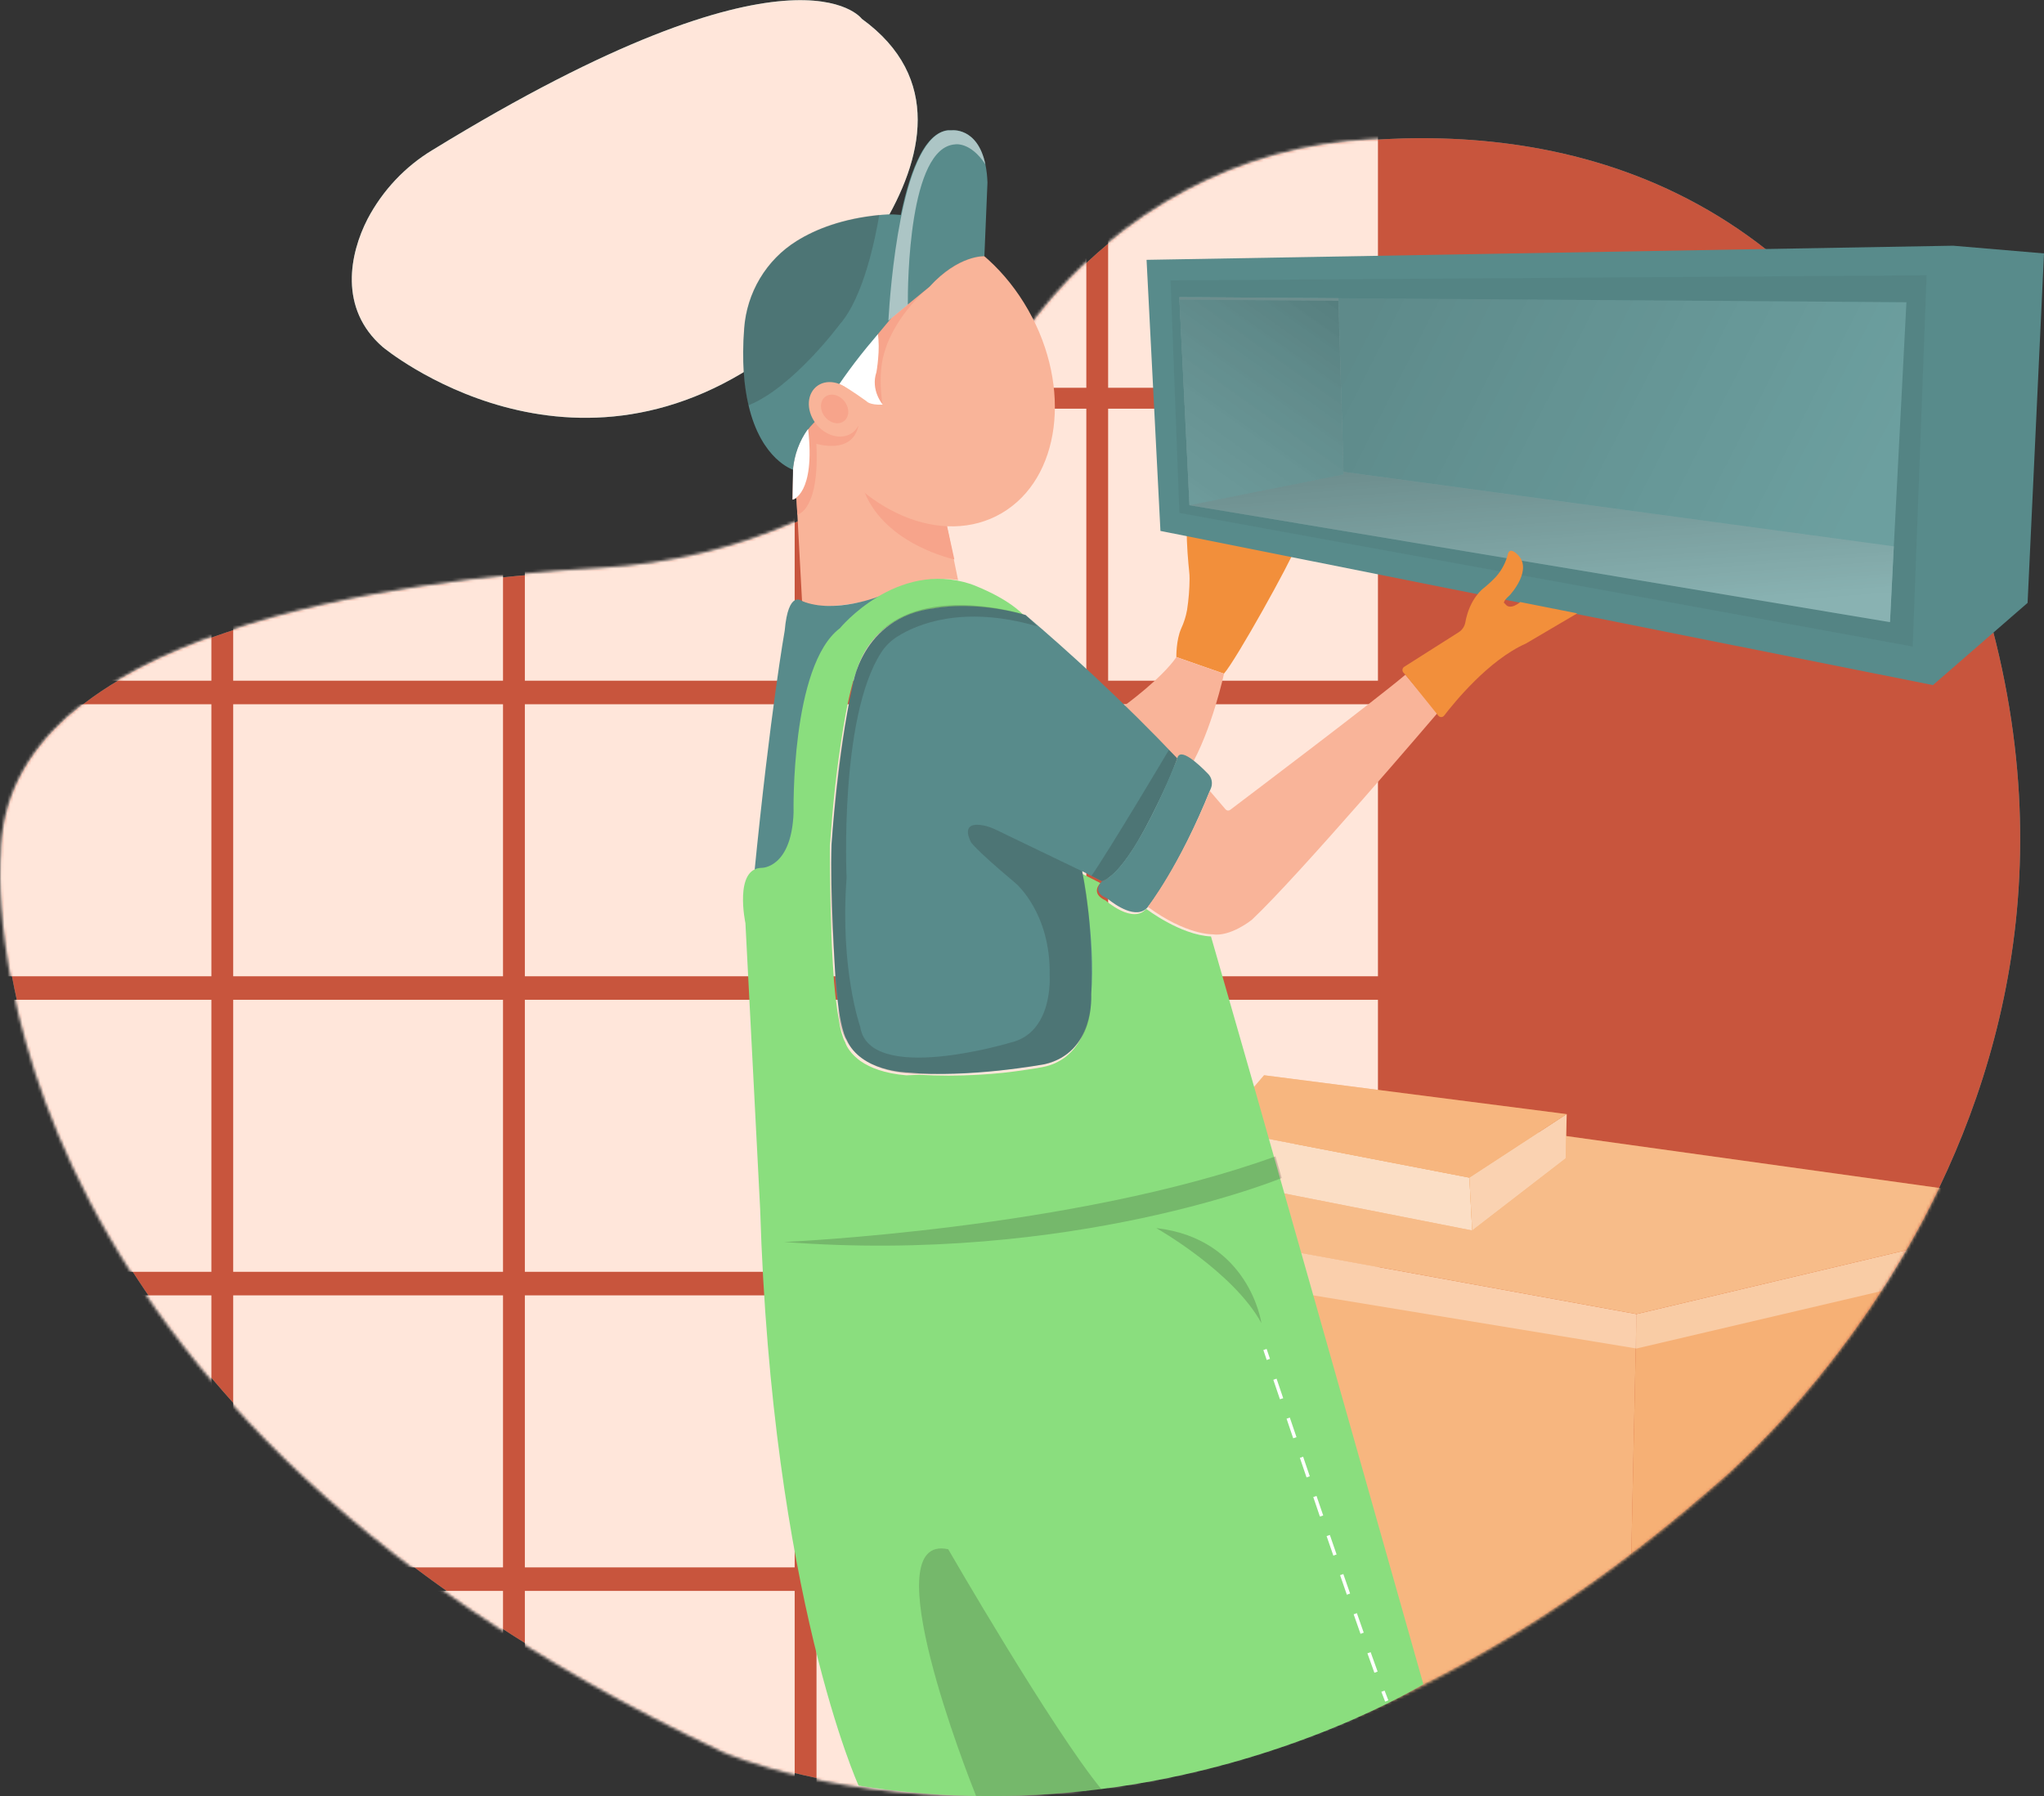 <?xml version="1.0" encoding="UTF-8"?> <svg xmlns="http://www.w3.org/2000/svg" width="685" height="602" viewBox="0 0 685 602" fill="none"><rect x="0" y="0" width="685" height="602" fill="#333333" stroke="none"/> <path d="M654.114 170.275C606.785 54.866 514.602 41.415 451.984 47.538C408.081 51.832 368.684 76.09 342.91 112.537C337.248 120.53 330.978 128.058 324.157 135.05C291.381 168.787 247.106 188.333 200.568 190.978C134.234 194.684 1.463 211.444 0.663 285.874C0.663 285.874 -15.409 465.819 242.758 586.868C242.758 586.868 394.877 654.474 573.767 498.531C573.767 498.493 735.523 368.761 654.114 170.275Z" fill="#588B8B"></path> <path d="M654.114 170.275C606.785 54.866 514.602 41.415 451.984 47.538C408.081 51.832 368.684 76.09 342.91 112.537C337.248 120.53 330.978 128.058 324.157 135.05C291.381 168.787 247.106 188.333 200.568 190.978C134.234 194.684 1.463 211.444 0.663 285.874C0.663 285.874 -15.409 465.819 242.758 586.868C242.758 586.868 394.877 654.474 573.767 498.531C573.767 498.493 735.523 368.761 654.114 170.275Z" fill="#C8553D"></path> <path d="M123.19 73.379C117.213 84.953 113.395 103.409 128.265 116.31C128.265 116.31 192.262 169.716 261.51 116.31C261.51 116.31 343.348 45.813 288.793 6.294C288.793 6.294 266.716 -24.362 144.998 50.249C135.791 55.788 128.249 63.787 123.19 73.379Z" fill="#588B8B"></path> <path d="M123.19 73.379C117.213 84.953 113.395 103.409 128.265 116.31C128.265 116.31 192.262 169.716 261.51 116.31C261.51 116.31 343.348 45.813 288.793 6.294C288.793 6.294 266.716 -24.362 144.998 50.249C135.791 55.788 128.249 63.787 123.19 73.379Z" fill="#FFE6DA"></path> <mask id="mask0_47_2460" style="mask-type:luminance" maskUnits="userSpaceOnUse" x="0" y="46" width="678" height="556"> <path d="M654.078 170.159C606.698 54.55 514.463 41.087 451.821 47.22C407.879 51.521 368.466 75.826 342.675 112.321C337.012 120.321 330.747 127.86 323.937 134.869C291.139 168.659 247.714 187.661 201.135 190.31C133.59 194.151 1.001 211.343 0.197 286.43C0.197 286.43 -15.885 466.155 242.455 587.394C242.455 587.394 394.667 655.115 573.686 498.919C573.649 498.919 735.551 368.945 654.078 170.159Z" fill="white"></path> </mask> <g mask="url(#mask0_47_2460)"> <path d="M168.574 236.052H78.151V327.223H168.574V236.052Z" fill="#FFE6DA"></path> <path d="M70.842 236.052H-19.58V327.223H70.842V236.052Z" fill="#FFE6DA"></path> <path d="M364.057 236.052H273.634V327.223H364.057V236.052Z" fill="#FFE6DA"></path> <path d="M461.788 236.052H371.366V327.223H461.788V236.052Z" fill="#FFE6DA"></path> <path d="M266.315 236.052H175.893V327.223H266.315V236.052Z" fill="#FFE6DA"></path> <path d="M168.574 136.984H78.151V228.156H168.574V136.984Z" fill="#FFE6DA"></path> <path d="M70.842 136.984H-19.58V228.156H70.842V136.984Z" fill="#FFE6DA"></path> <path d="M364.057 136.984H273.634V228.156H364.057V136.984Z" fill="#FFE6DA"></path> <path d="M461.788 136.984H371.366V228.156H461.788V136.984Z" fill="#FFE6DA"></path> <path d="M266.315 136.984H175.893V228.156H266.315V136.984Z" fill="#FFE6DA"></path> <path d="M168.574 38.799H78.151V129.97H168.574V38.799Z" fill="#FFE6DA"></path> <path d="M70.842 38.799H-19.58V129.97H70.842V38.799Z" fill="#FFE6DA"></path> <path d="M364.057 38.799H273.634V129.97H364.057V38.799Z" fill="#FFE6DA"></path> <path d="M461.788 38.799H371.366V129.97H461.788V38.799Z" fill="#FFE6DA"></path> <path d="M266.315 38.799H175.893V129.97H266.315V38.799Z" fill="#FFE6DA"></path> <path d="M168.574 335.109H78.151V426.281H168.574V335.109Z" fill="#FFE6DA"></path> <path d="M70.842 335.109H-19.58V426.281H70.842V335.109Z" fill="#FFE6DA"></path> <path d="M364.057 335.109H273.634V426.281H364.057V335.109Z" fill="#FFE6DA"></path> <path d="M461.788 335.109H371.366V426.281H461.788V335.109Z" fill="#FFE6DA"></path> <path d="M266.315 335.109H175.893V426.281H266.315V335.109Z" fill="#FFE6DA"></path> <path d="M168.574 434.178H78.151V525.349H168.574V434.178Z" fill="#FFE6DA"></path> <path d="M70.842 434.178H-19.58V525.349H70.842V434.178Z" fill="#FFE6DA"></path> <path d="M364.057 434.178H273.634V525.349H364.057V434.178Z" fill="#FFE6DA"></path> <path d="M461.788 434.178H371.366V525.349H461.788V434.178Z" fill="#FFE6DA"></path> <path d="M266.315 434.178H175.893V525.349H266.315V434.178Z" fill="#FFE6DA"></path> <path d="M168.574 533.235H78.151V624.407H168.574V533.235Z" fill="#FFE6DA"></path> <path d="M70.842 533.235H-19.58V624.407H70.842V533.235Z" fill="#FFE6DA"></path> <path d="M364.057 533.235H273.634V624.407H364.057V533.235Z" fill="#FFE6DA"></path> <path d="M461.788 533.235H371.366V624.407H461.788V533.235Z" fill="#FFE6DA"></path> <path d="M266.315 533.235H175.893V624.407H266.315V533.235Z" fill="#FFE6DA"></path> <path d="M548.421 440.443L546.568 527.036L630.612 529.425L646.246 417.267L548.421 440.443Z" fill="#F28F3B"></path> <path opacity="0.3" d="M548.421 440.443L546.568 527.036L630.612 529.425L646.246 417.267L548.421 440.443Z" fill="white"></path> <path d="M407.522 414.764L458.297 587.257L546.568 527.036L548.421 440.443L407.522 414.764Z" fill="#F28F3B"></path> <path opacity="0.35" d="M407.522 414.764L458.297 587.257L546.568 527.036L548.421 440.443L407.522 414.764Z" fill="white"></path> <path opacity="0.35" d="M407.522 414.764L411.814 429.523L548.44 451.989L548.421 440.443L407.522 414.764Z" fill="white"></path> <path opacity="0.35" d="M548.421 440.443L548.44 451.989L644.226 429.523L646.246 417.267L548.421 440.443Z" fill="white"></path> <path d="M445.056 369.662L661.014 399.73L646.246 417.267L548.421 440.444L407.522 414.764L445.056 369.662Z" fill="#F28F3B"></path> <path opacity="0.4" d="M445.056 369.662L661.014 399.73L646.246 417.267L548.421 440.444L407.522 414.764L445.056 369.662Z" fill="white"></path> <path d="M408.146 378.43L413.248 396.649L493.372 412.432L492.432 394.715L408.146 378.43Z" fill="#F28F3B"></path> <path opacity="0.7" d="M408.146 378.43L413.248 396.649L493.372 412.432L492.432 394.715L408.146 378.43Z" fill="white"></path> <path d="M525.04 373.425L492.432 394.715L408.146 378.43L423.63 360.4L525.04 373.425Z" fill="#F28F3B"></path> <path opacity="0.35" d="M525.04 373.425L492.432 394.715L408.146 378.43L423.63 360.4L525.04 373.425Z" fill="white"></path> <path d="M524.696 388.26L525.04 373.425L492.432 394.715L493.372 412.432L524.696 388.26Z" fill="#F28F3B"></path> <path opacity="0.6" d="M524.696 388.26L525.04 373.425L492.432 394.715L493.372 412.432L524.696 388.26Z" fill="white"></path> </g> <path d="M401.311 172.503C396.032 165.431 397.968 186.153 398.518 191.461C398.615 192.308 398.662 193.159 398.657 194.011C398.632 197.503 398.352 200.989 397.819 204.438C397.433 206.597 396.77 208.694 395.845 210.676C394.123 214.553 394.225 220.221 394.225 220.221L410.176 225.795C414.205 221.272 432.402 188.547 434.525 182.835L401.311 172.503Z" fill="#F28F3B"></path> <path d="M376.869 236.478C376.869 236.478 389.244 227.521 394.244 220.25L410.194 225.824C410.194 225.824 406.144 244.725 398.769 257.323L377.353 252.233L376.869 236.478Z" fill="#F9B499"></path> <path d="M266.92 166.863L268.783 201.462C268.783 201.462 273.345 205.254 290.627 201.377C292.245 201.008 293.81 200.428 295.283 199.652C299.445 197.434 310.032 192.656 321.075 194.429L316.215 170.854L271.949 142.521C271.949 142.521 267.125 146.796 265.803 157.403L265.663 167.47L266.92 166.863Z" fill="#F9B499"></path> <path d="M316.178 170.854L319.828 187.499C319.828 187.499 296.847 182.665 289.715 164.92L316.178 170.854Z" fill="#F7A48B"></path> <path d="M335.732 171.978C355.39 160.424 359.357 129.954 344.593 103.92C329.829 77.887 301.924 66.149 282.266 77.703C262.608 89.257 258.641 119.728 273.405 145.762C288.17 171.795 316.074 183.533 335.732 171.978Z" fill="#F9B499"></path> <path d="M295.786 135.677C295.786 135.677 293.812 125.164 296.717 117.069C296.717 117.069 299.631 106.272 311.429 96.158C311.429 96.158 320.302 86.167 329.847 85.901L326.271 82.802C326.271 82.802 314.716 85.949 308.365 94.964C308.365 94.964 296.642 108.936 294.091 111.723C294.417 114.621 294.477 117.544 294.268 120.453C294.14 122.223 293.828 123.974 293.337 125.676C292.871 127.316 292.406 131.023 295.786 135.677Z" fill="#F7A48B"></path> <path d="M280.888 128.804C280.888 128.804 280.888 127.666 290.413 134.491C290.413 134.491 291.344 135.818 295.832 135.629C295.832 135.629 291.67 130.794 293.719 124.709C293.719 124.709 295.087 116.993 294.147 111.675C291.828 114.338 289.491 117.211 287.061 120.31C284.817 123.258 282.75 126.093 280.888 128.804Z" fill="white"></path> <path d="M266.921 166.863L267.2 172.503C267.2 172.503 274.742 171.318 273.578 148.738C273.578 148.738 285.469 152.53 287.648 142.833L274.081 140.529C274.081 140.529 267.619 144.065 265.813 157.402L265.673 167.469L266.921 166.863Z" fill="#F7A48B"></path> <path d="M330.927 61.236L329.893 85.882C329.893 85.882 321.215 85.37 311.475 96.129L304.166 102.11L297.648 107.475L297.555 107.561C297.555 107.561 300.013 48.789 316.317 43.927L316.839 43.785C317.09 43.724 317.345 43.682 317.602 43.661C317.633 43.669 317.665 43.669 317.695 43.661C317.959 43.647 318.223 43.647 318.487 43.661H318.822C318.822 43.661 327.565 42.448 330.238 55.112C330.639 57.13 330.869 59.178 330.927 61.236Z" fill="#588B8B"></path> <path d="M268.783 201.462C268.783 201.462 264.192 197.519 262.982 211.33C262.982 211.33 258.168 238.317 252.739 293.221C252.739 293.221 264.49 298.444 270.217 271.419C270.217 271.419 279.994 210.335 295.292 199.623C295.246 199.651 279.835 206.012 268.783 201.462Z" fill="#588B8B"></path> <path d="M477 564.5C477 564.5 432.669 591.817 368.365 599.733C354.496 601.461 340.526 602.203 326.557 601.953C313.555 601.72 300.585 600.568 287.738 598.504C287.738 598.504 258.706 534.756 254.748 405.213L249.813 309.42C249.813 309.42 245.856 290.873 255.4 290.873C255.4 290.873 265.289 290.873 265.95 272.307C265.95 272.307 264.953 223.067 281.453 210.588C281.453 210.588 300.364 187.602 325.3 195.746C325.3 195.746 336.949 199.843 343.131 206.225H343.075H342.936C342.684 206.149 342.209 206.015 341.576 205.863C341.353 205.796 341.101 205.739 340.822 205.672H340.71L339.686 205.425C332.103 203.655 324.31 203.014 316.547 203.52L315.775 203.596L315.058 203.672C314.816 203.672 314.564 203.72 314.322 203.758L313.633 203.853C313 203.939 312.357 204.044 311.724 204.158C301.063 206.063 290.848 211.779 286.872 225.42C286.872 225.42 285.382 228.973 283.492 238.909C283.492 239.032 283.446 239.166 283.418 239.299C281.106 252.219 279.477 265.256 278.539 278.356C278.483 278.908 278.436 279.48 278.399 280.061C278.362 280.642 278.315 281.071 278.278 281.499C278.278 281.737 278.278 281.966 278.222 282.204C278.157 283.1 278.12 283.595 278.12 283.595C278.12 283.595 278.054 297.236 278.613 312.173C278.613 312.439 278.613 312.697 278.613 312.944C278.734 316.069 278.883 319.26 279.079 322.366C279.079 322.975 279.144 323.556 279.181 324.099C279.509 330.719 280.265 337.31 281.444 343.828C281.729 345.219 282.112 346.588 282.589 347.924C282.645 348.067 282.701 348.19 282.747 348.324L283.017 348.905C283.083 349.043 283.158 349.177 283.241 349.305C283.315 349.61 284.172 352.306 287.561 355.021L288.176 355.497L288.548 355.754C291.602 357.85 296.37 359.793 303.707 360.422L307.99 360.241C314.633 360.623 321.292 360.623 327.935 360.241C330.729 360.079 333.447 359.85 336.055 359.584L336.734 359.507C340.533 359.098 344.183 358.555 347.508 358.002L349.509 357.64C352.247 357.13 354.831 355.98 357.061 354.278C359.613 352.293 361.62 349.668 362.89 346.657C363.02 346.381 363.132 346.104 363.244 345.809C363.355 345.514 363.467 345.237 363.56 344.952C364.493 342.187 365.035 339.3 365.171 336.378C365.171 336.378 365.171 336.102 365.171 335.569C365.171 335.435 365.171 335.33 365.171 335.226C365.171 334.473 365.246 333.368 365.264 331.968V331.768C365.32 328.186 365.264 322.766 364.929 316.336C364.929 316.155 364.929 315.993 364.929 315.831C364.507 308.193 363.605 300.592 362.229 293.073C362.164 292.768 362.145 292.606 362.145 292.606L368.775 295.988C368.775 295.988 365.153 299.389 370.581 301.856C370.581 301.856 379.632 309.858 384.138 304.628C384.138 304.628 395.517 313.392 405.834 313.878L408.627 323.594L420.601 365.356L440.798 436.563L477 564.5Z" fill="#8ADE7E"></path> <path d="M394.532 254.186C392.67 259.779 389.616 266.215 385.957 273.505C384.523 276.348 382.986 279.192 381.394 281.913C377.437 288.548 373.144 294.16 369.289 295.364L362.66 291.999C362.66 291.999 367.176 314.351 365.695 333.29C365.695 333.29 367.008 352.874 350.005 356.713C350.005 356.713 324.492 361.5 304.203 359.481C304.203 359.481 288.299 359.216 283.718 348.438C283.718 348.438 281.288 345.367 279.993 328.086C279.993 328.086 278.131 297.866 278.634 283.098C278.634 283.098 280.831 251.883 285.608 230.412C285.608 230.412 288.402 206.866 313.142 203.87C313.142 203.87 325.973 201.14 343.674 206.117C351.185 212.493 358.836 219.302 366.626 226.545C376.651 235.91 385.953 245.124 394.532 254.186Z" fill="#588B8B"></path> <path opacity="0.2" d="M347.594 209.918L343.683 206.126C343.683 206.126 294.082 189.869 285.888 229.227C280.182 254.952 277.772 281.321 278.718 307.677C278.718 307.677 279.491 323.573 281.027 337.385C281.027 337.385 278.653 360.135 308.961 359.993C308.961 359.993 323.673 359.993 334.866 358.789C334.866 358.789 342.734 357.945 349.987 356.741C349.987 356.741 365.165 354.428 365.658 335.574C365.658 335.574 366.673 309.393 362.641 292.017L333.646 278.054C332.361 277.421 331.004 276.956 329.605 276.67C326.597 276.083 322.537 276.187 325.275 282.083C325.275 282.083 325.964 283.979 340.35 296.027C340.35 296.027 352.222 306.018 351.766 326.948C351.766 326.948 353.134 346.238 338.516 349.49C338.516 349.49 291.251 363.709 288.281 344.143C288.281 344.143 281.428 324.853 283.718 294.169C283.718 294.169 281.223 240.668 295.255 218.781C296.68 216.57 298.569 214.708 300.786 213.33C307.164 209.32 322.575 202.647 347.594 209.918Z" fill="#231F20"></path> <path opacity="0.2" d="M394.533 254.194L391.739 251.351C391.739 251.351 371.59 285.248 365.77 293.562L369.29 295.334C369.29 295.334 373.945 294.946 382.093 280.717C382.102 280.755 391.134 264.252 394.533 254.194Z" fill="#231F20"></path> <path d="M369.345 295.373C369.345 295.373 365.621 298.766 370.584 300.899C370.943 301.071 371.278 301.291 371.58 301.553C373.442 303.022 381.012 308.606 384.709 303.961C384.709 303.961 394.737 291.771 405.883 264.034C406.171 263.221 406.221 262.34 406.026 261.498C405.831 260.657 405.399 259.891 404.784 259.295C401.572 255.996 395.37 250.261 394.542 254.204C394.532 254.195 380.258 291.164 369.345 295.373Z" fill="#588B8B"></path> <path d="M405.436 265.096L410.725 271.286C410.913 271.506 411.176 271.646 411.46 271.678C411.745 271.71 412.032 271.63 412.262 271.456C418.78 266.508 461.463 234.26 470.988 226.146L481.761 238.961C481.761 238.961 435.205 293.6 419.515 308.302C419.515 308.302 412.392 314.084 406.358 313.165C406.358 313.165 397.531 313.421 384.663 303.96C384.663 303.96 395.417 290.017 405.436 265.096Z" fill="#F9B499"></path> <path d="M504.36 202.324C504.36 202.324 501.324 207.225 513.615 204.618C517.461 203.793 520.403 203.888 523.56 206.277C523.82 206.467 524.491 206.741 524.77 206.959L539.743 197.215L513.038 200.144C513.038 200.144 505.989 204.865 504.36 202.324Z" fill="#C8553D"></path> <path d="M388.897 177.956L384.244 87.092L654.544 82.356L685 84.939L679.501 202.071L647.776 229.631L388.897 177.956Z" fill="#588B8B"></path> <path d="M395.242 171.927L392.281 93.982L645.661 92.26L641.008 216.712L395.242 171.927Z" fill="#588B8B"></path> <path d="M395.242 171.927L392.281 93.982L645.661 92.26L641.008 216.712L395.242 171.927Z" fill="black" fill-opacity="0.05"></path> <path d="M398.626 168.482L395.242 99.581L448.54 99.958L638.893 101.304L634.662 183.124L633.393 208.1L398.626 168.482Z" fill="#6C9F9F"></path> <path d="M398.626 168.482L395.242 99.581L448.54 99.958L638.893 101.304L634.662 183.124L633.393 208.1L398.626 168.482Z" fill="url(#paint0_linear_47_2460)" fill-opacity="0.13"></path> <path d="M398.626 169.343L395.242 99.581L448.54 99.958L450.232 158.147L634.662 183.124L633.393 208.531L398.626 169.343Z" fill="#6C9F9F"></path> <path d="M398.626 169.343L395.242 99.581L448.54 99.958L450.232 158.147L634.662 183.124L633.393 208.531L398.626 169.343Z" fill="white" fill-opacity="0.2"></path> <path d="M398.626 169.343L395.242 99.581L448.54 99.958L450.232 158.147L634.662 183.124L633.393 208.531L398.626 169.343Z" fill="url(#paint1_linear_47_2460)" fill-opacity="0.2"></path> <path d="M398.626 169.343L395.242 100.442L448.54 100.819L450.232 159.008L398.626 169.343Z" fill="#6C9F9F"></path> <path d="M398.626 169.343L395.242 100.442L448.54 100.819L450.232 159.008L398.626 169.343Z" fill="url(#paint2_linear_47_2460)" fill-opacity="0.2"></path> <path d="M480.495 237.976L482.022 239.872C482.138 240.02 482.285 240.14 482.453 240.222C482.621 240.304 482.804 240.347 482.99 240.347C483.176 240.347 483.36 240.304 483.528 240.222C483.696 240.14 483.843 240.02 483.959 239.872C487.283 235.55 498.857 221.236 511.343 215.719L528.569 205.586L509.481 201.794C509.481 201.794 505.971 204.884 504.369 202.325C504.369 202.325 502.907 202.183 505.971 199.481C505.971 199.481 514.295 190.561 508.159 185.509C508.159 185.509 505.999 183.404 505.366 185.613C504.682 188.427 503.336 191.029 501.445 193.196C500.119 194.613 498.697 195.934 497.19 197.149C497.19 197.149 492.535 200.457 491.073 208.591C490.953 209.257 490.701 209.891 490.331 210.453C489.961 211.016 489.481 211.495 488.922 211.861L470.588 223.501C470.431 223.601 470.298 223.735 470.198 223.894C470.098 224.053 470.035 224.232 470.011 224.419C469.988 224.606 470.006 224.796 470.064 224.975C470.122 225.154 470.218 225.318 470.346 225.454L470.988 226.146L480.495 237.976Z" fill="#F28F3B"></path> <path opacity="0.2" d="M262.814 416.281C262.814 416.281 360.034 412.053 427.439 387.587L429.524 394.848C429.524 394.848 359.41 423.75 262.814 416.281Z" fill="#231F20"></path> <path opacity="0.2" d="M369 599.568V599.685C355.101 601.45 341.101 602.207 327.102 601.952C324.255 594.822 292.342 513.736 317.77 519.271C317.789 519.31 352.698 579.696 369 599.568Z" fill="#231F20"></path> <path opacity="0.2" d="M387.475 411.616C387.475 411.616 413.23 426.138 422.737 443.476C422.737 443.514 418.779 415.247 387.475 411.616Z" fill="#231F20"></path> <path d="M424.479 452.128L423.387 452.51L424.509 455.836L425.601 455.454L424.479 452.128Z" fill="white"></path> <path d="M460.597 560.678C459.87 558.678 459.088 556.497 458.259 554.156L459.34 553.758L461.677 560.27L460.597 560.678ZM455.941 547.625C455.196 545.52 454.432 543.34 453.65 541.084L454.73 540.686L457.021 547.227L455.941 547.625ZM451.369 534.515C450.624 532.366 449.867 530.183 449.097 527.965L450.187 527.576C450.95 529.794 451.714 531.975 452.458 534.117L451.369 534.515ZM446.844 521.415L444.581 514.865L445.67 514.476L447.933 521.026L446.844 521.415ZM442.337 508.314L440.112 501.783L441.201 501.404L443.445 507.954L442.337 508.314ZM437.858 495.205L435.624 488.645L436.713 488.256L438.948 494.816L437.858 495.205ZM433.389 482.085L431.163 475.526L432.253 475.137L434.488 481.697L433.389 482.085ZM428.938 468.995L426.722 462.473L427.811 462.094L430.037 468.653L428.938 468.995Z" fill="white"></path> <path d="M464.2 570.346C463.837 569.398 463.408 568.327 462.933 567.057L464.014 566.64C464.488 567.9 464.945 569 465.271 569.91L464.2 570.346Z" fill="white"></path> <path d="M326.579 83.199C326.579 83.199 316.578 84.147 308.412 94.963L292.834 113.637C279.966 128.737 274.035 140.567 274.035 140.567C266.371 146.862 265.766 157.431 265.766 157.431C265.766 157.431 255.142 154.18 250.868 135.894C249.332 129.401 248.577 121.012 249.397 110.187C249.819 104.22 251.633 98.442 254.687 93.332C257.741 88.221 261.947 83.926 266.958 80.801C273.476 76.744 282.489 73.284 294.706 72.08L295.637 71.985C300.872 71.503 306.141 72.391 310.945 74.564C316.355 77.053 321.58 79.939 326.579 83.199Z" fill="#588B8B"></path> <path opacity="0.2" d="M294.668 72.014C293.439 79.426 289.482 99.503 281.465 108.651C281.465 108.651 265.813 129.827 250.831 135.856C249.294 129.363 248.54 120.974 249.359 110.149C249.782 104.182 251.595 98.404 254.649 93.294C257.703 88.183 261.91 83.888 266.921 80.763C273.439 76.668 282.452 73.218 294.668 72.014Z" fill="#231F20"></path> <path d="M286.108 144.678C289.41 141.777 289.249 136.078 285.748 131.948C282.247 127.818 276.733 126.821 273.432 129.721C270.13 132.622 270.291 138.321 273.792 142.451C277.292 146.581 282.807 147.578 286.108 144.678Z" fill="#F9B499"></path> <path d="M283.028 140.992C284.761 139.47 284.676 136.479 282.838 134.311C281 132.143 278.106 131.619 276.373 133.141C274.641 134.663 274.726 137.654 276.564 139.822C278.401 141.99 281.296 142.514 283.028 140.992Z" fill="#F7A48B"></path> <path d="M265.766 157.403L265.626 167.47C265.626 167.47 273.299 165.706 270.822 143.771C267.935 147.754 266.186 152.471 265.766 157.403Z" fill="white"></path> <path opacity="0.5" d="M330.238 55.112C325.182 47.396 320.07 48.391 320.07 48.391C304.557 49.434 304.194 95.048 304.24 102.11L297.723 107.475C298.337 96.773 301.903 48.391 316.345 43.965L316.867 43.822C317.118 43.761 317.373 43.72 317.63 43.699C317.661 43.707 317.693 43.707 317.723 43.699C317.987 43.685 318.251 43.685 318.515 43.699H318.85C318.85 43.699 327.565 42.448 330.238 55.112Z" fill="white"></path> <defs> <linearGradient id="paint0_linear_47_2460" x1="461.23" y1="99.581" x2="617.203" y2="178.698" gradientUnits="userSpaceOnUse"> <stop></stop> <stop offset="1" stop-opacity="0"></stop> </linearGradient> <linearGradient id="paint1_linear_47_2460" x1="513.26" y1="153.841" x2="517.205" y2="207.659" gradientUnits="userSpaceOnUse"> <stop></stop> <stop offset="1" stop-opacity="0"></stop> </linearGradient> <linearGradient id="paint2_linear_47_2460" x1="446.425" y1="100.442" x2="342.018" y2="247.258" gradientUnits="userSpaceOnUse"> <stop></stop> <stop offset="1" stop-color="white" stop-opacity="0"></stop> </linearGradient> </defs> </svg> 